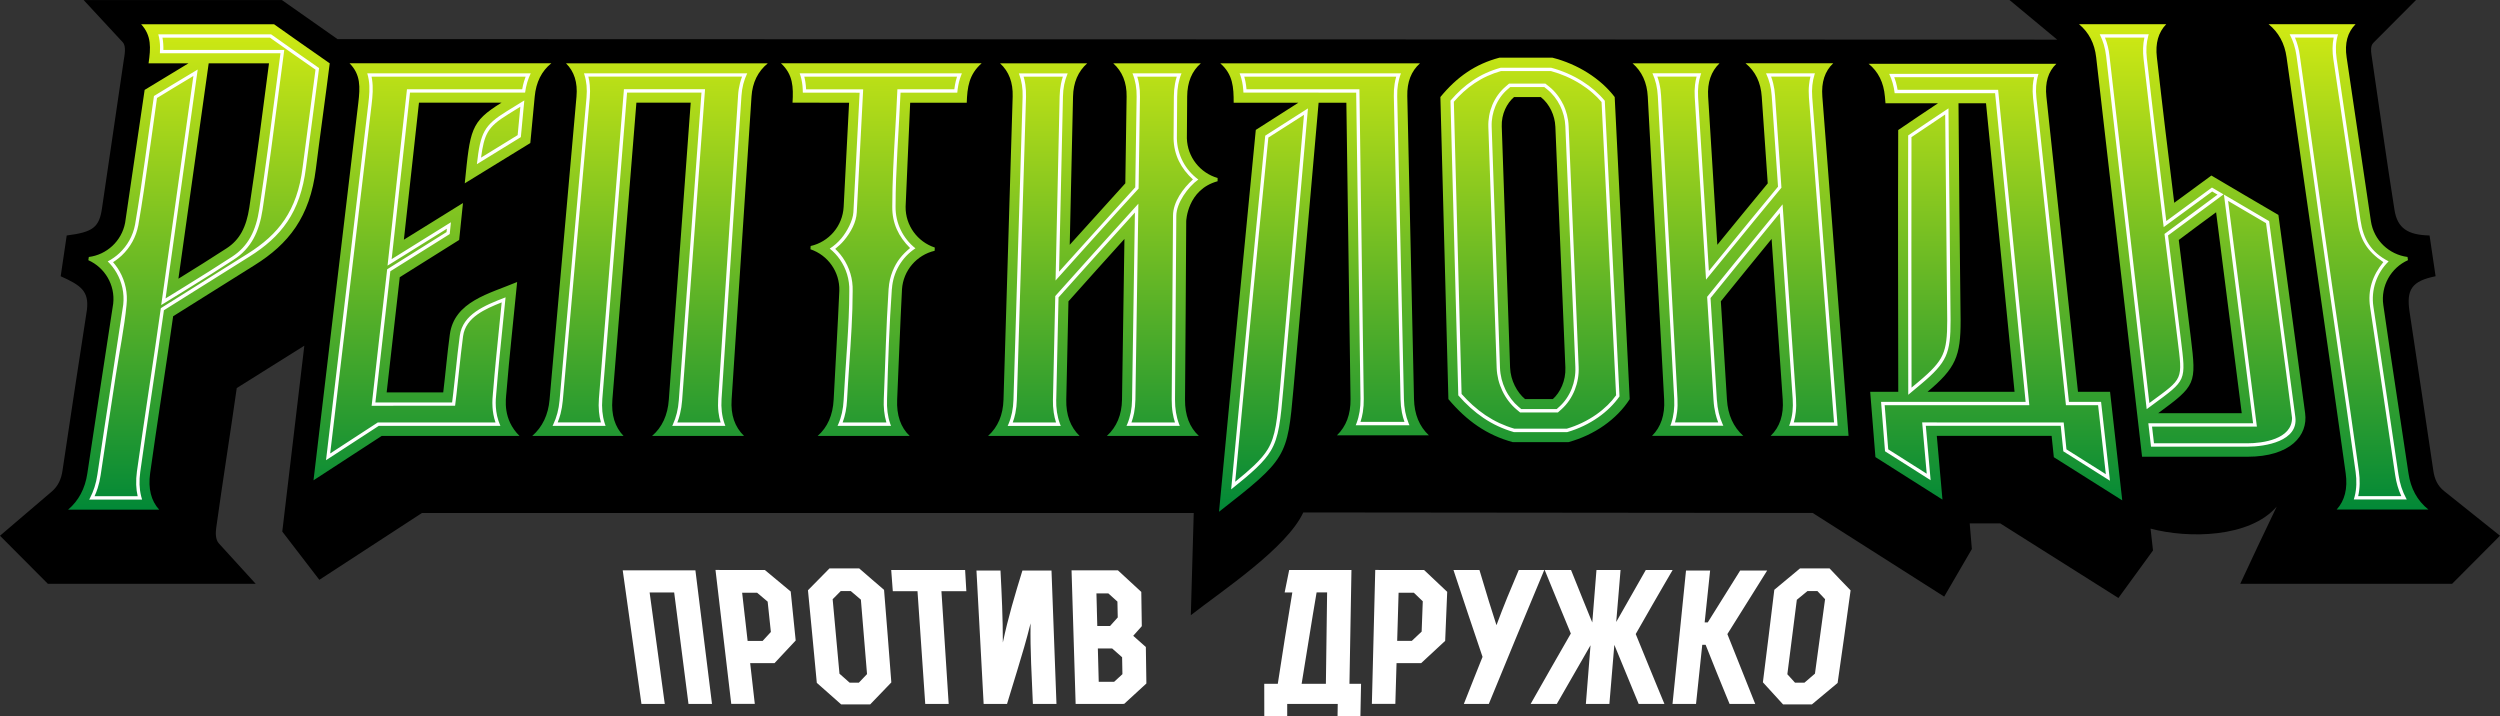 <?xml version="1.0" encoding="UTF-8"?> <svg xmlns="http://www.w3.org/2000/svg" xmlns:xlink="http://www.w3.org/1999/xlink" id="Layer_2" data-name="Layer 2" viewBox="0 0 1020.47 292.33"><rect x="0" y="0" width="1020.47" height="292.33" fill="#333333" stroke="none"/> <defs> <style> .cls-1, .cls-2, .cls-3 { fill-rule: evenodd; stroke-width: 0px; } .cls-2 { fill: #fff; } .cls-3 { fill: url(#GradientFill_1); } </style> <linearGradient id="GradientFill_1" data-name="GradientFill 1" x1="509.53" y1="208.9" x2="509.53" y2="9.88" gradientUnits="userSpaceOnUse"> <stop offset="0" stop-color="#018837"></stop> <stop offset="1" stop-color="#d1ea13"></stop> </linearGradient> </defs> <g id="_1" data-name="1"> <g> <path class="cls-2" d="m269.62,274.59l1.73,12.74h-9.52l-7.64-54.53h29.67l6.77,54.53h-9.6l-5.84-45.5h-10.02l4.46,32.77h0Zm24.03-41.93h18.55l10.56,8.79,2.03,20-8.64,9.23h-9.94l1.89,16.64h-9.61l-6.43-54.67h1.59Zm10.4,19.05l1.12,9.9h6.13l3.36-3.64-1.31-12.39-4.29-3.62h-6.12l1.1,9.75h0Zm51.7-15.33l5.11,4.39c1.04,12.58,2,25.2,2.97,37.79l-8.63,8.97h-11.84l-9.95-8.8c-1.16-12.6-2.4-25.19-3.61-37.79l8.79-8.93h12.12l5.04,4.37h0Zm-8.96,42.28h3.78l3.34-3.5-2.51-30.39-4.13-3.51h-4.08l-3.31,3.34,2.78,30.39,4.14,3.66h0Zm38.94,8.67h1.51l-2.96-46.01h10.17l-.5-8.66h-30.17l.65,8.66h10.08l3.16,46.01h8.08Zm29.42-13.41l-4.09,13.41h-9.55l-2.93-54.45h9.81c.51,10.05.97,19.37.96,29.39,2.17-10.24,4.91-19.38,7.99-29.39h11.87l2.03,54.45h-9.63c-.44-11.05-1.14-21.84-.94-32.89-1.67,6.76-3.46,12.73-5.51,19.47h0Zm43.17,13.41h-19.26c-.52-18.17-1.1-36.35-1.67-54.53h18.92l9.55,8.81.21,13.99-3.5,3.93,5.15,4.57.22,14.89-9.07,8.33h-.55Zm-10.6-38.44l.18,6.64h5.21l3.14-3.5-.13-6.47-3.7-3.33h-4.87l.18,6.65h0Zm6.26,15.82h-5.85l.36,13.6h6.28l3.39-3.12-.13-6.91-4.05-3.57h0Zm77.34,14.41h9.89l.5-37.3h-4.29c-.54,3.14-1.08,6.26-1.52,9.02-1.54,9.42-3.09,18.85-4.59,28.28h0Zm-5.9,8.21v5h-9.35l-.02-13.2h5.53c1.91-12.43,3.85-24.89,5.93-37.3h-3.13l1.85-9.16h25.42c-.24,15.48-.54,30.97-.82,46.46h4.74l-.27,13.2h-9.33l.08-5h-20.63Zm37.31-54.67h18.55l9.45,8.92-.83,20.02-9.8,9.08h-10.05l-.49,16.64h-9.58l1.38-54.67h1.38Zm7.87,19.25l-.29,9.7h5.96l4.03-3.79.46-12.38-3.64-3.49h-6.23l-.29,9.95h0Zm37.27-6.06l2.97,9.35c2.96-7.98,5.73-14.62,9.1-22.54h10.41c-7.63,18.18-15.13,36.43-22.63,54.67h-10.19l4.24-10.73c.86-2.25,1.78-4.52,2.71-6.79l.68-1.67c-4.03-11.78-7.94-23.65-11.87-35.47h10.6l3.98,13.19h0Zm52.6-.88l1.02-12.3h-9.83l-1.71,21.41-1.12-2.7c-.96-2.31-1.92-4.64-2.85-7.02l-4.7-11.68h-10.75c3.54,8.64,7.06,17.29,10.66,25.92-5.52,9.56-10.95,19.15-16.41,28.75h10.68c4.62-7.97,9.18-15.97,13.77-23.96l-1.9,23.96h9.6l2.02-24.13,9.94,24.13h10.51l-2.73-6.58c-1.25-3.01-2.51-6.02-3.64-8.86l-5.35-13.1,6.65-11.63c1.6-2.84,3.12-5.44,4.66-8.06l3.75-6.44h-10.96l-12.06,21.2.74-8.9h0Zm29.03-12.09h8.55l-2.23,21.19h1.26l13.24-21.19h11.02c-5.44,8.63-10.86,17.28-16.25,25.95l11.37,28.51h-10.47l-1.61-3.9c-1.27-3.06-2.54-6.14-3.66-8.97l-4.51-11.27h-1.37l-2.54,24.13h-9.6l5.51-54.45h1.28Zm61.55,3.62l-4.24-4.48h-12.07l-10.49,8.73c-1.55,12.58-3.05,25.19-4.66,37.76l8.23,9.02h11.79l1.48-1.24c2.78-2.34,5.58-4.7,8.58-7.16l.42-.35c1.82-12.58,3.59-25.21,5.3-37.8l-4.34-4.48h0Zm-18.35,42.16l-3.13-3.44,3.87-30.39,4.33-3.55h4.08l3.12,3.3-4.13,30.39-4.3,3.7h-3.83Z"></path> <path class="cls-1" d="m172.25,209.39l-41.9,27.29-15.13-19.7c3.25-27.39,5.98-50.41,9-75.87l-27.58,17.29c-2.71,19.05-5.75,38.06-8.39,57.11-.27,1.93-.33,4.74,1.08,6.29l15.05,16.51H19.55L0,218.68l21.14-18.05c2.64-2.25,3.88-5.16,4.37-8.55,3.22-21.9,6.64-43.78,9.98-65.66.85-7.54-2.36-9.92-10.72-13.66l2.46-16.64c10.68-1.36,13.3-3.25,14.42-11.23l8.84-60.15c.3-2.01,1.16-5.82-.38-7.48L34.14.02h80.93c7.54,5.34,15.13,10.63,22.69,15.94,234.04,0,468.58.22,701.96.22l-19.47-16.18h165.95l-17.43,17.49c-1.18,1.18-.99,3.28-.77,4.79,3.12,21.15,6.06,42.32,9.4,63.4,1.2,7.56,5.49,10.22,14.32,10.44l2.46,16.64c-9.79,1.96-11.98,5.49-10.63,14.48l1.14,7.58c3.18,21.2,5.39,35.77,8.56,57.27.49,3.35,1.68,6.17,4.38,8.33l22.84,18.25-19.55,19.63h-86.48c5.77-12.46,8.03-17.15,14.9-31.54-10.96,12.77-36.09,13.15-51.51,9.01l1,8.92-14.12,19.4-48.25-30.46h-12.45s.88,10.48.88,10.48l-11.29,19.42-53.68-34.15c-72.53,0-135.65-.21-207.93-.21-6.74,14.55-32.93,31.81-45.91,41.95l1.19-41.72H172.25Z"></path> <path class="cls-3" d="m436.13,123.02c-.3,13.24-.6,26.63-.89,40.1-.14,6.2,1.67,11.16,5.44,14.83h-37.37c4.05-3.66,6.12-8.6,6.31-14.83,1.24-41.24,2.51-82.47,3.74-123.71.17-5.73-1.52-10.25-5.17-13.57h35.6c-3.73,3.32-5.67,7.85-5.79,13.57-.45,20.17-.9,40.35-1.35,60.52,7.57-8.4,15.11-16.76,22.69-25.1.18-11.9.36-23.71.53-35.42.09-5.73-1.77-10.25-5.47-13.57h35.78c-3.68,3.18-5.55,7.72-5.59,13.57l-.12,17.04c.21,7.7,5.43,14.16,12.54,16.2v1.33c-12.43,3.41-12.81,16.32-12.81,16.32-.1,24.27-.32,48.55-.49,72.82-.04,6.36,1.84,11.3,5.66,14.83h-37.56c4-3.66,6.09-8.62,6.18-14.83.32-21.86.66-43.72.99-65.58-7.64,8.44-15.23,16.92-22.86,25.47h0Zm-389.92.88c.83-7.61-3.43-14.68-10.15-17.69l.19-1.31c7.28-.93,13.39-6.45,14.82-13.94,2.73-18.63,5.84-39.9,7.97-54.26,5.95-3.64,11.88-7.24,17.89-10.85h-16.29c.93-6.27,1.22-11.36-3.02-15.94h54.26c7.51,5.31,15.05,10.63,22.71,15.94-1.43,11.58-4.21,31.37-5.65,43.06-2.44,19.78-11.25,30.71-24.95,39.29l-33.32,20.89c-2.3,16.5-7.06,47.29-9.39,64.1-.86,6.21.36,11.18,3.69,14.85H27.8c4.29-3.66,6.95-8.61,7.86-14.85,2.68-18.19,7.28-47.71,10.55-69.28h0Zm921.56-33.67l-9.91-66.86c-.84-5.67.33-10.15,3.66-13.49h-35.51c4.1,3.34,6.55,7.82,7.34,13.49,7.9,56.62,16.24,113.19,24.13,169.8.87,6.22-.36,11.16-3.69,14.83h37.47c-4.58-3.66-7.24-8.62-8.15-14.83-3.37-22.87-6.99-45.73-10.26-68.61-1.16-7.86,3.15-15.27,10.06-18.36l-.19-1.31c-7.51-.96-13.78-6.8-14.95-14.66h0Zm-599.59,27.9c.5-7.77,6.07-14.06,13.33-15.76l.06-1.33c-7.02-2.31-12-8.96-11.91-16.65l1.86-42.46h23.09c.23-6.35.88-11.48,6.08-16.1h-81.91c4.94,4.6,5.1,9.65,4.72,16.08,6.81,0,16.29.02,23.09.02l-2.22,42.47c-.41,7.94-6.09,14.35-13.48,16.02l-.07,1.33c7.07,2.38,12.02,9.17,11.78,16.95-.65,14.79-1.54,29.62-2.31,44.41-.33,6.36-2.51,11.3-6.53,14.83h37.56c-3.69-3.52-5.39-8.46-5.11-14.83.66-14.98,1.2-30.02,1.97-44.99h0Zm-210.35,42.05l5.35-47.03,24.25-15.21c.52-5.06,1.03-10.07,1.55-15.07-8.08,4.98-16.09,9.95-24.12,14.97,2.05-18.64,4.11-37.28,6.16-55.93h33.7c-12.77,7.89-12.76,10.97-15.01,32.92,9.01-5.49,17.9-10.96,26.76-16.44.6-6.35,1.21-12.68,1.8-18.99.55-5.85,2.82-10.39,6.78-13.57h-82.37c4.58,4.6,4.34,9.75,3.59,16.08l-18.3,154.15,27.82-18.11h56.27c-6.94-6.9-5.58-14.87-5.34-17.77,1.22-15,2.94-30.06,4.37-45.07-11.39,4.79-25.63,7.92-27.47,21.39-1.08,7.93-1.8,16.27-2.7,23.68h-23.1Zm746.75-73.52c-5.13,3.74-10.18,7.5-15.23,11.3,1.07,8.72,3.84,31.02,4.92,39.88,2.32,19.01,2.09,19.46-13.33,30.83h34.11c-3.49-27.34-6.97-54.68-10.46-82.01h0Zm-48.95-63.29c-.65-5.67-2.98-10.15-7-13.49h35.6c-3.23,3.34-4.48,7.82-3.82,13.49,1.13,9.73,2.22,19.56,3.42,29.42,1.21,9.93,2.44,19.94,3.67,29.99,5.04-3.7,10.07-7.42,15.17-11.13,9.06,5.35,18.14,10.73,27.35,16.08,3.66,26.98,7.25,53.96,10.91,80.94,1.22,8.98-5.85,17.77-23.62,17.77h-42.94c-6.21-54.36-12.54-108.71-18.74-163.07h0Zm-745.82,2.47h-24.62l-12.36,87.93c7.72-4.75,13.22-8.24,19.65-12.4,5.35-3.46,8.07-8.62,9.29-16.64,3.02-19.91,5.21-37.27,8.04-58.89h0Zm727.64,152.09l.9,8.69,27.93,17.63-4.98-44.32h-13.09c-4.3-40.17-8.6-80.34-12.9-120.51-.61-5.73.74-10.19,4.06-13.37h-76.61c3.93,3.18,6.15,7.65,6.64,13.37.08.91.16,1.83.24,2.73h21.44c-5.47,3.62-10.85,7.26-16.25,10.93-.15,35.61-.02,71.24.02,106.85h-11.46c1.3,16.16.82,10.19,2.14,26.65l27.36,17.35-2.31-26.01h46.88Zm-26.78-135.77c3.89,39.26,7.77,78.52,11.65,117.78h-35.54c11.53-9.65,13.56-14.53,13.52-29.24-.34-29.5-.7-59.04-.86-88.54h11.22Zm-108.24,80.84c.82,13.25,1.65,26.63,2.49,40.12.38,6.21,2.61,11.16,6.68,14.81h-37.27c3.65-3.64,5.3-8.6,4.96-14.81-2.23-41.23-4.46-82.46-6.69-123.69-.31-5.73-2.39-10.27-6.22-13.59h35.51c-3.45,3.32-5,7.86-4.65,13.59.61,9.91,1.24,19.92,1.86,29.97.63,10.11,1.26,20.28,1.89,30.53,6.87-8.4,13.69-16.76,20.58-25.08-.82-11.92-1.64-23.73-2.45-35.43-.39-5.73-2.54-10.27-6.61-13.59h35.79c-3.41,3.2-4.9,7.72-4.44,13.59,3.57,46.17,7.13,92.33,10.7,138.5h-31.8c3.78-3.64,5.36-8.6,4.93-14.81-1.51-21.86-3.02-43.72-4.54-65.58-6.93,8.44-13.8,16.92-20.71,25.45h0Zm-43.33-83.39c2.04,41.1,4.08,82.21,6.13,123.31-5.25,8.24-14.45,14.67-24.99,17.55h-22.79c-10.47-2.86-18.71-8.6-26.23-17.55-1.09-41.1-2.18-82.21-3.27-123.31,6.75-8.24,14.29-13.47,24.08-16.06h21.67c10.27,2.61,19.61,8.48,25.4,16.06h0Zm-24.23,12.02c-.18-4.42-2.31-9.14-5.92-12h-10.94c-2.86,2.45-5.19,6.85-5.01,12,1.13,32.79,2.26,65.58,3.4,98.38.19,5.39,2.94,10.23,6.09,12.88h11.38c2.95-2.65,5.33-7.45,5.1-12.88-1.36-32.79-2.73-65.58-4.09-98.38h0Zm-85.32-9.69h-11.31c-3.42,38.89-6.84,77.78-10.25,116.67-2.51,28.08-2.69,28.64-30.4,50.29,4.95-51.97,9.89-103.93,15.01-155.87,5.8-3.7,11.59-7.4,17.37-11.09h-26.4c0-6.33-.27-11.56-5.48-16.1h81.54c-3.59,3.2-5.32,7.64-5.19,13.37.91,41.22,1.82,82.45,2.74,123.67.14,6.23,2.17,11.16,6.09,14.83h-37.56c3.79-3.66,5.64-8.6,5.56-14.83-.57-40.31-1.13-80.63-1.7-120.94h0Zm-236.14-16.1c-4.06,3.32-6.28,7.87-6.65,13.57-2.69,41.24-5.42,82.47-8.12,123.71-.41,6.2,1.28,11.16,5.08,14.83h-37.56c4.1-3.52,6.39-8.46,6.85-14.83,2.97-40.4,5.95-80.8,8.93-121.21h-22.17c-3.27,40.4-6.54,80.8-9.8,121.21-.5,6.2,1.02,11.16,4.56,14.83h-37.28c4.17-3.66,6.53-8.6,7.08-14.83,3.65-41.24,7.34-82.47,10.99-123.71.51-5.73-.92-10.25-4.29-13.57h82.37Z"></path> <path class="cls-2" d="m78.94,31.01l-8.12,4.89-6.73,4.11c-1.76,12.47-3.44,24.93-5.3,37.37-.73,4.88-1.5,9.74-2.33,14.57-.46,2.43-1.29,4.68-2.41,6.71-1.16,2.11-2.64,4.01-4.36,5.63-.76.71-1.57,1.38-2.42,1.98l-1.12.75.88,1.07c.65.84,1.24,1.71,1.75,2.61,1.17,2.04,2.03,4.29,2.53,6.66.48,2.28.61,4.69.34,7.11-.86,9.03-2.98,19.58-4.38,28.72-2.32,15.15-4.66,30.37-6.19,40.77-.27,1.83-.67,3.6-1.21,5.29-.36,1.14-.79,2.24-1.27,3.29h17.59c-.34-1.48-.55-3.04-.6-4.67-.06-1.74.04-3.56.3-5.45l2.23-15.49,2.88-19.43c1.68-11.25,3.31-22.23,4.28-29.18l.36-2.52,35.49-22.25c3.11-1.95,5.94-4.03,8.47-6.32,2.51-2.28,4.71-4.77,6.57-7.54,1.86-2.77,3.42-5.88,4.66-9.41,1.24-3.54,2.15-7.54,2.7-12.05.56-4.51,1.66-12.76,2.79-21.15l.15-1.15c.8-6,1.61-12,2.31-17.5l-8.71-6.09-9.86-6.96h-43.89l.18,1.16c.11.88.18,1.77.19,2.65v1.18h49.34l-5.39,40.95c-1.11,8.21-2.24,16.18-3.46,24.23-.35,2.3-.82,4.43-1.43,6.39-.61,1.99-1.37,3.8-2.28,5.46-.96,1.75-2.11,3.33-3.45,4.76-1.32,1.42-2.84,2.68-4.57,3.79l-9.39,6.02-10.36,6.46-9.9,6.09c4.38-31.19,8.76-62.35,13.14-93.51h0Zm-11.38,90.82l7.42-4.57,10.34-6.45,9.39-6.01c3.26-2.11,5.73-4.75,7.56-8.07,1.74-3.17,2.88-6.91,3.56-11.4,2.49-16.38,4.49-31.7,6.79-49.37l1.86-14.23h-49.21c.11-1.7.1-3.36-.11-5.02-.12-.92-.3-1.82-.55-2.7h46.04l10.21,7.22,9.39,6.56c-.77,6.07-1.64,12.56-2.5,19.02-1.12,8.37-2.24,16.67-2.85,21.59-1.14,9.22-3.73,16.32-7.58,22.06-3.87,5.76-9.09,10.27-15.46,14.26l-34.95,21.92-.27,1.88c-1.05,7.51-2.79,19.21-4.55,31.01-1.78,11.92-3.58,24.02-4.84,33.09-.5,3.63-.38,6.95.36,9.93l.39,1.37h-21.6l.26-.47c1.52-2.88,2.56-6.11,3.08-9.67,1.57-10.7,3.95-26.18,6.3-41.51l4.26-27.93c.51-4.66-.53-9.15-2.7-12.95-.98-1.72-2.21-3.29-3.63-4.68,1.75-.91,3.36-2.06,4.79-3.4,3.19-3,5.49-7,6.36-11.58,3-17.48,5.14-34.99,7.72-52.54l7.27-4.44,10.59-6.37c-4.38,31.15-8.75,62.28-13.13,93.47h0Zm363.59,41.21l.93-41.64c10.34-11.59,20.74-23.13,31.17-34.64l-1.16,76.41c-.05,3.64-.7,6.94-1.92,9.87l-.35.8h21.76l-.31-.78c-1.11-2.92-1.66-6.25-1.64-9.95l.53-75.03c.04-5.23,4.75-11.77,8.98-14.8-5.35-3.93-8.58-10.07-8.75-16.73l.12-17.16c.02-3.46.6-6.58,1.73-9.33l.05-.12h-20.03l.11.28c1.11,2.74,1.64,5.83,1.59,9.24l-.56,37-1.04,1.14c-10.06,11.06-20.06,22.17-30.06,33.29l1.59-71.55c.07-3.4.7-6.48,1.86-9.21l.07-.17h-19.94l.13.33c1.04,2.76,1.51,5.84,1.41,9.24l-3.74,123.71c-.11,3.63-.78,6.91-2.02,9.85l-.34.76h21.67l-.36-.93c-1.08-2.94-1.58-6.24-1.5-9.87h0Zm543.87-56.35c-7.27-3.8-10.34-8.98-11.49-16.79l-9.74-65.94c-.5-3.38-.39-6.48.36-9.27l.21-.71h-19.75c1.4,2.63,2.34,5.58,2.79,8.82l9.54,68.3c4.71,33.85,9.88,67.65,14.59,101.5.5,3.63.39,6.94-.35,9.91l-.39,1.37h21.63l-.22-.39c-1.59-2.91-2.64-6.16-3.16-9.73-3.37-22.88-6.83-45.74-10.25-68.61-1.01-6.82,1.31-13.67,6.23-18.47h0Zm-610.94,11.18c.44-6.73,3.98-12.8,9.58-16.51-5.18-4.13-8.17-10.35-8.1-17,0-14.99,1.37-31.37,2.03-46.53h23.16c.19-2.02.52-3.95,1.11-5.83.22-.7.48-1.38.77-2.06h-66.21c.28.76.51,1.54.69,2.33.42,1.81.58,3.64.59,5.55l23.18.02-2.54,48.79c-.18,3.4-2.68,8.01-4.91,10.66-1.36,1.62-2.96,3.04-4.74,4.19,1.6,1.28,3,2.79,4.17,4.47,2.53,3.64,3.95,8.1,3.81,12.86,0,14.11-1.56,30.2-2.31,44.51-.19,3.7-.93,7.01-2.22,9.92l-.27.59h21.83l-.34-.91c-1.01-2.94-1.44-6.27-1.28-9.99.37-14.8.98-31.14,1.97-45.07h0Zm-203.54,46.41h-7.31l6.1-53.55,24.24-15.19.49-4.81-24.19,15.05,7.49-67.98h46.98c.39-2.9,1.16-5.53,2.3-7.86h-66.73c.27.87.47,1.75.61,2.66.5,3.17.23,6.34-.18,9.8l-17.26,145.45,21.52-14.01h49.66c-2.44-5.48-1.95-10.58-1.68-13.35l.06-.64c.72-9.03,1.72-18.75,2.71-28.45l1.02-10.03c-8.71,3.35-17.5,6.95-18.69,15.66-.63,4.61-1.14,9.43-1.64,14.12l-1.05,9.5-.44,3.63h-24.02Zm52.05-108.3l-17.93,11.03c1.48-12.95,2.91-15.86,12.22-21.61l7.14-4.41-1.42,14.99h0Zm695.05,23.37l-4.75-2.8-18.63,13.68-4.52-36.95c-1.19-9.81-2.29-19.63-3.42-29.45-.39-3.36-.2-6.43.58-9.19l.2-.66h-20.02c1.36,2.66,2.23,5.63,2.61,8.92l16.56,144.12,2.25-1.66c14.11-10.39,13.81-9.62,11.68-27.03l-5.21-42.22,22.67-16.77h0Zm-30.72,93.42h42.76l-11.9-93.34,18.45,10.83c4,29.65,7.26,53.98,10.7,79.96,1.3,9.83-12.12,12.11-19.62,12.11h-39.29l-1.1-9.56h0Zm-86.36,1.04h-4.47l1.97,22.21-18.62-11.81-1.62-20.17h59.01l-12.46-125.99h-40.99c-.34-2.88-1.1-5.52-2.24-7.89h60.95l-.14.44c-.84,2.77-1.08,5.85-.72,9.26l13.29,124.18h13.11l3.62,32.19-19.03-12.01-1.07-10.4h-50.58Zm-11.64-13.88v1.22l5.22-4.36c5.3-4.43,8.37-7.68,10.01-11.28,1.65-3.61,2.07-8.03,2.05-14.78l-.44-45.64c-.16-13.72-.32-27.32-.41-40.86-5.51,3.65-10.99,7.34-16.46,11.05-.06,15.63-.04,31.41-.03,47.35l.06,57.31h0Zm-78.11,3.43l-2.59-41.7,11.36-14.01,16.92-20.67,5.25,75.86c.25,3.64-.1,6.95-1.08,9.92l-.38,1.05h19.8l-10.36-134.09c-.26-3.47.06-6.59.96-9.37l.15-.42h-19.98c1.33,2.75,2.1,5.82,2.33,9.21l2.57,37.06-1.04,1.26c-7.22,8.71-13.16,15.98-19.12,23.28l-8.06,9.87-4.4-70.96c-.21-3.4.16-6.49,1.1-9.26l.17-.47h-19.92l.04.08c1.26,2.74,1.98,5.81,2.16,9.19l6.69,123.69c.19,3.62-.21,6.92-1.2,9.88l-.37,1.02h21.63l-.3-.64c-1.32-2.92-2.09-6.2-2.31-9.81h0Zm-42.82-63.12l-2.94-59.11c-2.48-3-5.6-5.69-9.14-7.93-3.84-2.43-8.19-4.34-12.73-5.54h-20.66c-4.21,1.17-7.97,2.89-11.4,5.21-3.24,2.17-6.22,4.9-9.06,8.21l3.19,120.3c3.22,3.68,6.6,6.74,10.26,9.21,3.8,2.56,7.89,4.48,12.43,5.79h21.78c4.59-1.32,8.89-3.4,12.65-6.03,3.47-2.43,6.44-5.34,8.69-8.55l-3.06-61.54h0Zm-21.21-57.16c1.3,2.63,2.05,5.55,2.17,8.38l4.09,98.38c.13,3.18-.45,6.18-1.48,8.78-1.17,2.97-2.97,5.51-4.97,7.31l-1.18,1.06h-14.43l-1.15-.96c-2.09-1.76-4.03-4.25-5.41-7.16-1.22-2.59-2.03-5.57-2.14-8.72l-3.4-98.39c-.11-3.05.49-5.89,1.51-8.35,1.18-2.82,2.95-5.21,4.92-6.89l1.16-.99h13.87l1.13.9c2.24,1.78,4.04,4.12,5.3,6.67h0Zm-98.56-5.26h15.35l1.76,125c.05,3.61-.48,6.91-1.58,9.85l-.36.92h21.94l-.34-.79c-1.2-2.93-1.85-6.22-1.93-9.85l-2.74-123.67c-.07-3.41.42-6.47,1.48-9.19l.06-.16h-65.87c.29.73.53,1.46.73,2.21.5,1.84.73,3.72.83,5.67h30.68Zm-9.12,61.01l-5.21,59.41c-1.19,13.39-1.83,20.22-5.19,25.8-2.73,4.54-7.56,8.87-16.16,15.72l6.69-70.32c2.25-23.71,4.62-47.64,6.94-71.22l.28-2.84,17.44-11.13-4.79,54.57h0Zm-226.45-59.69c.22-3.37,1.01-6.45,2.36-9.21h-66.65l.18.54c.88,2.78,1.17,5.87.87,9.28l-11.01,123.71c-.32,3.61-1.18,6.88-2.57,9.79l-.28.58h21.64l-.39-1.14c-.92-2.98-1.23-6.29-.94-9.9l10.1-124.99h30.37l-9.25,125.6c-.27,3.68-1.08,6.98-2.43,9.9l-.25.53h21.68l-.38-1.01c-1.02-3-1.41-6.32-1.17-9.96l8.12-123.71h0Zm127.14,123.86c-.04,1.9.07,3.72.33,5.42.21,1.4.53,2.75.94,4.04h-17.67c.44-1.21.8-2.47,1.07-3.78.35-1.72.56-3.54.61-5.42l3.74-123.71c.05-1.8-.05-3.5-.29-5.11-.16-1.08-.4-2.13-.7-3.14h16.03c-.31.93-.57,1.89-.77,2.89-.33,1.61-.51,3.32-.55,5.1l-1.67,75.22c11.27-12.52,22.5-25.14,33.9-37.53l.56-37.52c.02-1.79-.1-3.5-.38-5.11-.18-1.05-.42-2.07-.73-3.05h16.13c-.3.93-.54,1.9-.72,2.91-.3,1.62-.46,3.36-.47,5.17l-.12,17.19c.17,6.75,3,12.19,7.91,16.68-4.01,3.61-8.09,9.15-8.13,14.74l-.54,75.09c-.01,1.93.12,3.77.41,5.49.22,1.36.53,2.65.93,3.88h-17.76c.44-1.23.8-2.51,1.06-3.85.33-1.71.52-3.52.55-5.43l1.21-80.02-18.05,19.97-15.88,17.73-.94,42.15h0Zm532.44-73.01c1.11,7.85,3.97,12.53,10.61,17.01-4.37,5.35-6.44,11.39-5.4,18.34,3.43,22.87,6.89,45.73,10.25,68.61.43,2.95,1.24,5.85,2.49,8.56h-17.6c.77-3.31.76-6.74.3-10.1-4.71-33.85-9.88-67.65-14.59-101.5l-9.54-68.3c-.35-2.51-.98-4.94-1.97-7.27h15.81c-.61,2.89-.58,5.89-.15,8.81l9.78,65.85h0Zm-599.51,27.78v.08c-1.06,16.3-1.3,29.56-1.97,45.02-.14,3.23.14,6.48,1.06,9.58h-17.85c1.08-2.9,1.63-5.99,1.79-9.07.24-4.59.58-9.51.91-14.48.69-10.17,1.4-20.6,1.39-30.1.07-2.48-.25-4.88-.92-7.12-.7-2.35-1.76-4.55-3.13-6.52-.62-.88-1.3-1.74-2.05-2.53l-1.03-1.04c1.34-1.1,2.45-2.08,3.58-3.42,2.83-3.36,5.03-7.48,5.23-11.51.85-16.73,1.72-33.46,2.61-50.18l-23.3-.02-.11-1.59c-.1-.97-.25-1.94-.47-2.91l-.16-.65h62.35l-.09.28c-.31.99-.56,2-.74,3.02l-.28,1.84h-23.24l-.06,1.31c-.21,4.92-.51,10.07-.81,15.26-.61,10.56-1.23,21.3-1.22,31.33-.07,6.72,2.52,12.2,7.27,16.9-3.25,2.69-5.53,5.44-7.14,9.46-.88,2.19-1.44,4.57-1.6,7.06h0Zm-202.18,47.86h25.23l.58-4.84,1.82-16.59c.27-2.4.56-4.76.86-7,.53-3.91,2.82-6.71,5.95-8.91,2.77-1.94,6.23-3.45,9.8-4.86l-.91,9.01c-.95,9.37-1.91,18.74-2.59,27.28l-.06.62c-.14,1.43-.33,3.47-.18,5.87.12,1.9.46,4.02,1.22,6.24h-48.06l-19.42,12.65,16.92-142.56c.2-1.74.38-3.42.43-5.12.05-1.7,0-3.37-.27-5.04l-.19-1.08h62.88c-.25.64-.47,1.3-.67,1.98-.29,1-.54,2.05-.73,3.15h-47.03c-2.69,23.99-5.31,48-7.93,72l24.21-15.07-.14,1.37-24.23,15.19c-2.17,18.56-4.24,37.15-6.34,55.72h8.84Zm50.76-110.48l-14.94,9.19c.62-4.68,1.33-7.78,2.67-10.19,1.57-2.82,4.12-4.86,8.57-7.61l4.8-2.97-1.1,11.58h0Zm693.86,24.31l-21.64,16.03,5.31,43c2.06,16.88,2.58,15.67-11.13,25.76l-.35.26-16.29-141.78c-.28-2.52-.88-5.04-1.84-7.39h16.1c-.63,2.82-.68,5.77-.35,8.64l3.42,29.46,4.8,39.27,19.79-14.54,2.19,1.29h0Zm-26.71,94.67h42.78l-11.75-92.13,15.48,9.09c3.05,22.62,7.92,58.19,10.62,79.51,0,8.68-11.88,10.35-18.28,10.35h-38.07l-.79-6.82h0Zm-87.89-1.7h-5.96l1.86,20.94-15.71-9.96-1.45-18.01h59.04c-4.22-42.91-8.45-85.83-12.73-128.73h-41.04c-.18-1.08-.41-2.12-.69-3.14-.19-.68-.42-1.35-.67-2.01h57.07c-.25,1.07-.42,2.19-.51,3.36-.12,1.62-.09,3.33.1,5.12l13.42,125.41h13.12l3.16,28.15-16.07-10.14-1.13-10.97h-51.81Zm-10.28-14.22l2.98-2.49c2.6-2.17,4.65-4.06,6.24-5.82,1.54-1.71,2.65-3.31,3.4-4.98.77-1.68,1.25-3.56,1.54-5.82.3-2.33.4-5.07.39-8.38l-.48-48.79c-.13-11.79-.27-23.52-.35-35.19l-13.76,9.24c-.05,15.35-.04,30.86-.03,46.53l.06,55.7h0Zm-80.83,5.21c.11,1.89.38,3.69.78,5.39.29,1.25.67,2.46,1.11,3.61h-17.63c.4-1.34.69-2.74.86-4.19.21-1.71.26-3.53.16-5.42l-6.69-123.7c-.1-1.77-.33-3.47-.71-5.07-.22-.95-.5-1.87-.82-2.76h16.02c-.29,1.07-.5,2.19-.64,3.33-.19,1.62-.23,3.32-.12,5.1l4.61,74.44,10.77-13.18c5.83-7.14,11.68-14.3,18.62-22.67l1.39-1.68-2.6-37.6c-.12-1.77-.39-3.48-.79-5.09-.23-.91-.51-1.8-.83-2.67h16.07c-.27,1.07-.47,2.18-.58,3.34-.17,1.65-.18,3.38-.05,5.19l10.25,132.62h-16.42c.39-1.34.66-2.75.82-4.23.19-1.74.21-3.57.09-5.47l-5.49-79.3-19.1,23.34-11.7,14.42,2.62,42.23h0Zm-42.82-63.14l3.04,61.08c-1,1.39-2.16,2.72-3.43,3.98-1.41,1.38-2.97,2.68-4.65,3.86-1.82,1.27-3.78,2.42-5.85,3.41-1.99.95-4.07,1.75-6.19,2.37h-21.42c-2.12-.62-4.15-1.39-6.11-2.29-1.98-.93-3.89-2.02-5.75-3.26-1.77-1.2-3.48-2.54-5.14-4.04-1.56-1.4-3.07-2.93-4.53-4.58l-3.16-119.27c1.28-1.46,2.59-2.81,3.93-4.02,1.46-1.33,2.97-2.51,4.52-3.55,1.66-1.11,3.4-2.09,5.22-2.92,1.77-.81,3.63-1.49,5.59-2.05h20.33c2.13.58,4.21,1.31,6.21,2.18,2.08.9,4.08,1.97,5.96,3.15,1.72,1.09,3.35,2.29,4.83,3.58,1.34,1.16,2.58,2.41,3.7,3.73l2.91,58.65h0Zm-18.63-57.82c.69,1.39,1.23,2.88,1.62,4.38.39,1.51.62,3.05.68,4.56l4.09,98.38c.07,1.64-.04,3.24-.3,4.76-.27,1.61-.71,3.15-1.27,4.58-.61,1.55-1.39,3-2.26,4.29-.93,1.36-1.97,2.55-3.06,3.54l-1.58,1.41h-15.44l-1.53-1.28c-1.14-.96-2.24-2.13-3.23-3.44-.95-1.26-1.82-2.67-2.53-4.19-.66-1.41-1.22-2.94-1.61-4.54-.37-1.51-.6-3.1-.66-4.72l-3.4-98.39c-.05-1.57.07-3.1.33-4.55.28-1.56.73-3.03,1.28-4.37.61-1.47,1.39-2.84,2.26-4.06.92-1.29,1.96-2.42,3.04-3.35l1.54-1.33h14.84l1.51,1.2c1.18.94,2.25,2.02,3.18,3.2.96,1.21,1.8,2.54,2.48,3.93h0Zm-99.79-6.02h-29.4l-.19-1.7c-.14-1-.34-1.99-.6-2.96l-.14-.49h62.04c-.28.94-.5,1.91-.65,2.91-.26,1.61-.37,3.31-.33,5.09l2.74,123.67c.04,1.91.23,3.72.56,5.42.26,1.32.61,2.6,1.05,3.82h-17.95c.42-1.28.74-2.62.96-4,.27-1.72.4-3.53.37-5.41l-1.77-126.36h-16.69Zm-10.49,62.26l-5.2,59.41c-.59,6.63-1.05,11.64-1.77,15.71-.7,3.91-1.65,6.88-3.23,9.51-1.29,2.15-3.12,4.29-5.65,6.7-2.05,1.95-4.57,4.11-7.68,6.62l6.38-67.1c2.13-22.39,4.38-45.22,6.6-67.75l.56-5.64,14.54-9.28-4.55,51.81h0Zm-226.45-59.66l-8.12,123.71c-.12,1.91-.08,3.74.12,5.48.17,1.46.46,2.87.87,4.21h-17.66c.44-1.12.81-2.29,1.1-3.5.42-1.73.71-3.56.85-5.46l9.36-127.07h-33.11l-10.21,126.25c-.15,1.86-.14,3.68.02,5.42.14,1.52.41,2.97.79,4.35h-17.64c.45-1.11.84-2.28,1.16-3.5.44-1.7.75-3.5.92-5.38l11.02-123.71c.15-1.76.15-3.47,0-5.11-.11-1.2-.3-2.36-.58-3.46h62.74c-.33.87-.62,1.76-.85,2.67-.41,1.61-.68,3.31-.79,5.09Z"></path> </g> </g> </svg> 